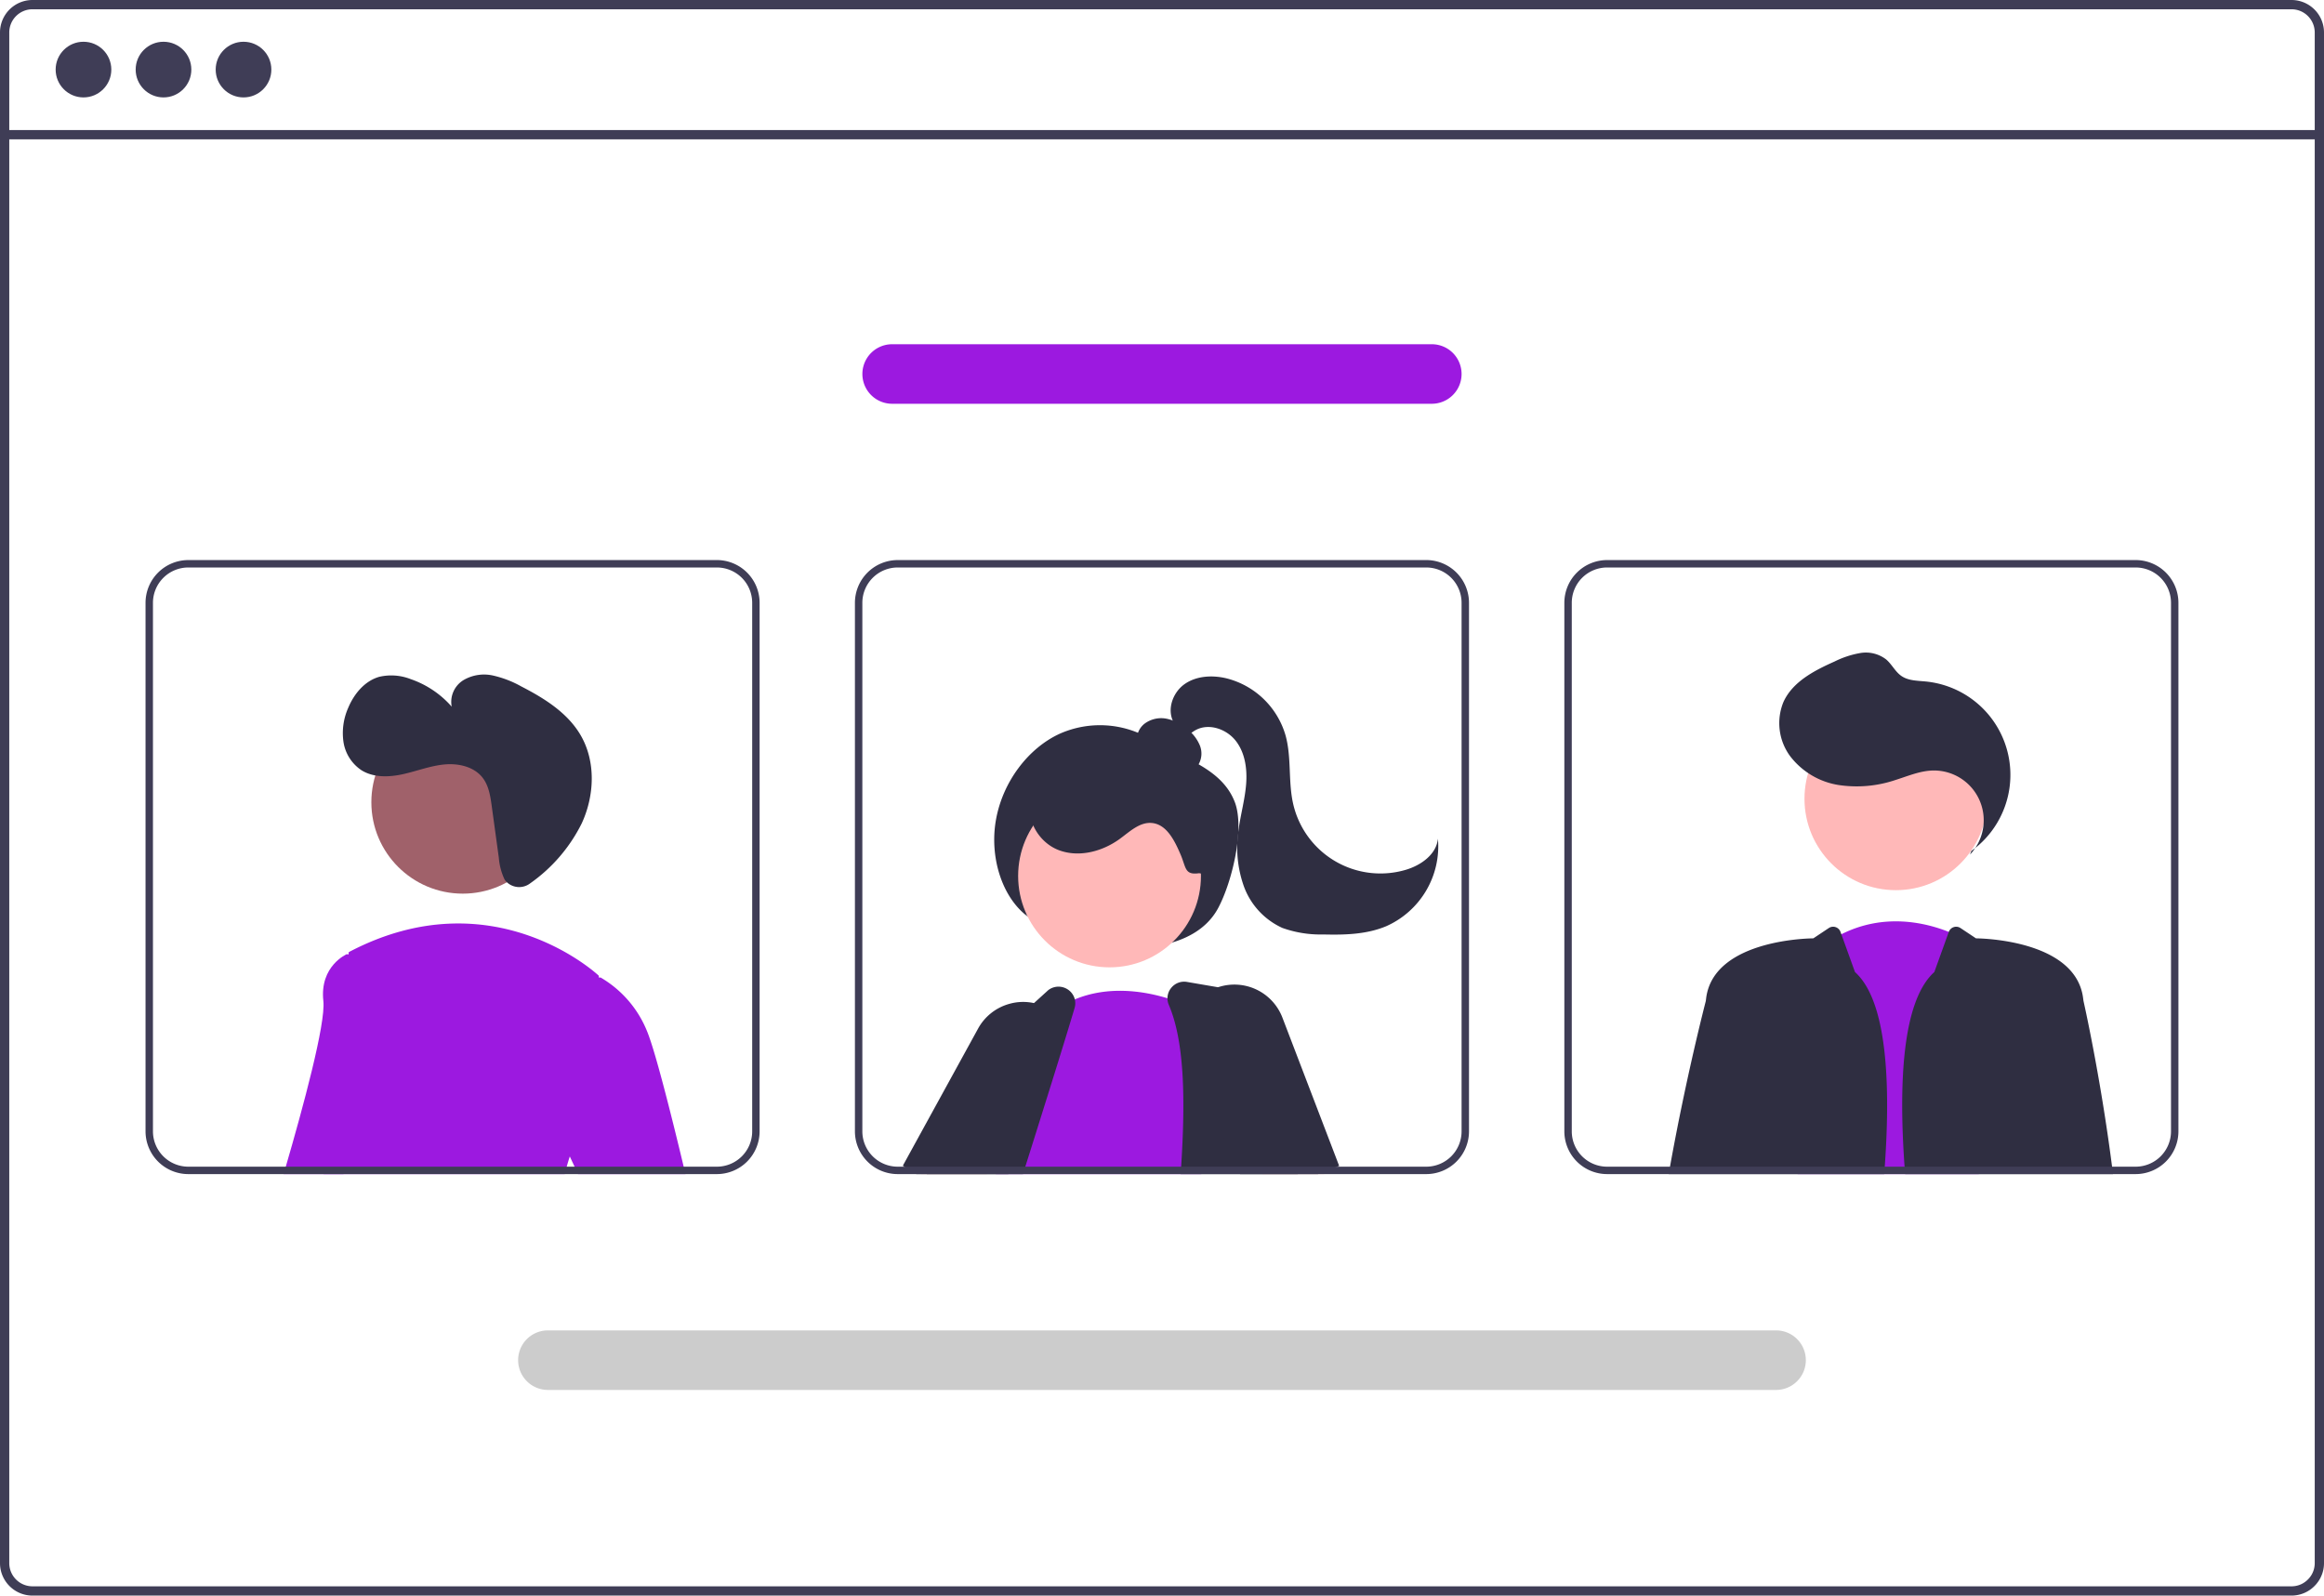 <?xml version="1.0" encoding="utf-8"?>
<svg xmlns="http://www.w3.org/2000/svg" width="526.108" height="361.237" viewBox="0 0 526.108 361.237">
  <g id="Group_10755" data-name="Group 10755" transform="translate(-360 -4985.38)">
    <path id="Path_7665" data-name="Path 7665" d="M806.528,328.322H295.122a7.353,7.353,0,0,0-7.347,7.347V682.212a7.353,7.353,0,0,0,7.347,7.347H806.528a7.341,7.341,0,0,0,5.586-2.578,1.7,1.7,0,0,0,.16-.2A6.88,6.88,0,0,0,813.327,685a7.169,7.169,0,0,0,.556-2.789V335.669A7.355,7.355,0,0,0,806.528,328.322Zm5.257,353.89a5.2,5.2,0,0,1-.868,2.881,5.433,5.433,0,0,1-1.988,1.786,5.21,5.21,0,0,1-2.4.581H295.122a5.255,5.255,0,0,1-5.249-5.249V335.669a5.255,5.255,0,0,1,5.249-5.249H806.528a5.257,5.257,0,0,1,5.257,5.25Z" transform="translate(72.225 4657.059)" fill="#3f3d56"/>
    <rect id="Rectangle_1114" data-name="Rectangle 1114" width="524.008" height="2.1" transform="translate(361.047 5014.824)" fill="#3f3d56"/>
    <circle id="Ellipse_1574" data-name="Ellipse 1574" cx="6.301" cy="6.301" r="6.301" transform="translate(372.598 4994.832)" fill="#3f3d56"/>
    <circle id="Ellipse_1575" data-name="Ellipse 1575" cx="6.301" cy="6.301" r="6.301" transform="translate(390.713 4994.832)" fill="#3f3d56"/>
    <circle id="Ellipse_1576" data-name="Ellipse 1576" cx="6.301" cy="6.301" r="6.301" transform="translate(408.827 4994.832)" fill="#3f3d56"/>
    <path id="Path_7666" data-name="Path 7666" d="M563.2,567c-6.3-4.1-9.436-13.635-7.892-22.353s7.359-16.227,14.329-19.466A22.453,22.453,0,0,1,590.9,526.7c6.392,3.909,15.433,6.05,18.468,13.87,2.333,6.01-.626,18.213-3.766,24.05-2.714,5.045-7.87,7.353-12.715,8.356a38.2,38.2,0,0,1-30.894-7.128Z" transform="translate(30.153 4626.367)" fill="#2f2e41"/>
    <path id="Path_7667" data-name="Path 7667" d="M269.052,486.346l-5.038,8.686-.666,1.146-.969,1.685H247.526l1-1.685,2.595-4.373,6.049-10.211,6.85,2.738Z" transform="translate(321.018 4753.33)" fill="#ffb8b8"/>
    <path id="Path_7668" data-name="Path 7668" d="M533.411,636.536l-2.713-1.685-.337-.211,17.027-31.03a11.569,11.569,0,0,1,6.951-5.577,11.436,11.436,0,0,1,5.712-.211A11.246,11.246,0,0,1,563.2,599a11.023,11.023,0,0,1,1.171.741,11.247,11.247,0,0,1,3.454,3.893,11.641,11.641,0,0,1-.354,11.753l-6.563,10.489-5.611,8.973-1.053,1.685H533.411Z" transform="translate(34.021 4614.658)" fill="#2f2e41"/>
    <circle id="Ellipse_1577" data-name="Ellipse 1577" cx="20.693" cy="20.693" r="20.693" transform="translate(590.486 5162.998)" fill="#ffb8b8"/>
    <path id="Path_7669" data-name="Path 7669" d="M601.685,636.065H555.17l.211-.6q-.177-.543-.329-1.087c-.109-.379-.2-.767-.286-1.146a25.44,25.44,0,0,1,.008-10.7c2.57-12.621,12.823-22.874,12.823-22.874.177-.135.354-.261.531-.387a23.407,23.407,0,0,1,4.929-2.763c7.616-3.16,15.6-1.887,20.97-.253a41.85,41.85,0,0,1,5.468,2.081c.623.295.961.48.961.48L600.986,615l.64,19.378Z" transform="translate(30.267 4615.129)" fill="#9c19e0"/>
    <path id="Path_7670" data-name="Path 7670" d="M630.647,633.993l-3.556-18.08L623.5,597.681a3.807,3.807,0,0,0-3.076-3.008l-7.515-1.3-6.993-1.2a3.757,3.757,0,0,0-3.631,1.39,3.716,3.716,0,0,0-.817,2.309,3.808,3.808,0,0,0,.312,1.508c3.648,8.509,3.716,21.981,2.789,36.616-.042.556-.076,1.121-.118,1.685h26.531Z" transform="translate(22.822 4615.516)" fill="#2f2e41"/>
    <path id="Path_7671" data-name="Path 7671" d="M570.316,596.333a3.814,3.814,0,0,0-6.024-2.089l-3.227,2.932-13.211,12.031a3.661,3.661,0,0,0-.944,1.34c-1.491,3.564-4.4,10.6-7.776,19.285q-.821,2.123-1.693,4.373c-.2.556-.421,1.12-.641,1.685h21.771c.177-.565.354-1.129.531-1.685.969-3.058,1.912-6.058,2.823-8.973,2.662-8.467,5.063-16.159,6.917-22.242q.771-2.527,1.407-4.667a3.814,3.814,0,0,0,.068-1.988Z" transform="translate(33.007 4615.305)" fill="#2f2e41"/>
    <path id="Path_7672" data-name="Path 7672" d="M350.727,497.072h1.407l-.194-.472-.514-1.213L343.5,476.574l-1.213.733-9.74,5.889,5,12.191.691,1.685h12.494Z" transform="translate(307.629 4754.121)" fill="#ffb8b8"/>
    <path id="Path_7673" data-name="Path 7673" d="M628.15,600.382a11.644,11.644,0,0,0-14.584-6.883,10.44,10.44,0,0,0-1.07.421,11.5,11.5,0,0,0-4.9,4.153,11.122,11.122,0,0,0-1.2,2.334,11.578,11.578,0,0,0,.261,8.906l2.435,5.426,8.711,19.378.758,1.685h17.634l1.213-.472,3.151-1.213.438-.168Z" transform="translate(22.168 4615.395)" fill="#2f2e41"/>
    <path id="Path_7674" data-name="Path 7674" d="M603.314,533.26a3.423,3.423,0,0,0,3.894-1.478,4.929,4.929,0,0,0,.285-4.333A9.044,9.044,0,0,0,604.8,523.9a10.453,10.453,0,0,0-4.733-2.451,6.286,6.286,0,0,0-5.1,1.121,4.53,4.53,0,0,0-1.538,4.821,6.682,6.682,0,0,0,3.436,3.37,22.828,22.828,0,0,0,9.3,2.644Z" transform="translate(24.117 4626.666)" fill="#2f2e41"/>
    <path id="Path_7675" data-name="Path 7675" d="M602.814,558.54c-3.327.459-2.9-1.235-4.232-4.317s-3.116-6.742-6.46-7.054c-2.74-.256-5,1.935-7.218,3.561-3.957,2.9-9.289,4.319-13.876,2.579s-7.774-7.206-6.033-11.792a10.062,10.062,0,0,1,5.819-5.5,20.244,20.244,0,0,1,8.107-1.126,41.826,41.826,0,0,1,17.578,4.5c3.768,1.915,7.436,4.653,8.865,8.631s2.37,9.566-1.717,10.642Z" transform="translate(28.643 4624.535)" fill="#2f2e41"/>
    <path id="Path_7676" data-name="Path 7676" d="M602.873,520.554c-1.644-2.862-.287-6.79,2.4-8.7s6.3-2.1,9.511-1.333a18.675,18.675,0,0,1,13.4,12.984c1.362,5.005.552,10.382,1.706,15.44a20.261,20.261,0,0,0,25.463,14.934c3.456-1.015,6.968-3.482,7.308-7.068a19.814,19.814,0,0,1-11.734,19.841c-4.453,1.857-9.42,1.979-14.243,1.855a25.485,25.485,0,0,1-9.257-1.486,16.569,16.569,0,0,1-8.706-9.439,26.227,26.227,0,0,1-1.159-13c.474-3.394,1.418-6.72,1.682-10.137s-.237-7.065-2.343-9.768-6.13-4.084-9.125-2.418c-1.2.669-2.175,1.763-3.482,2.2s-3.161-.327-3.042-1.7Z" transform="translate(22.858 4628.432)" fill="#2f2e41"/>
    <path id="Path_7677" data-name="Path 7677" d="M770.781,633.126l.16-1.685L775.693,582a30.272,30.272,0,0,1,5-3.176c9.781-4.929,19.218-2.57,24.323-.531a26.612,26.612,0,0,1,3.909,1.913l2.781,51.233.093,1.685Z" transform="translate(-3.842 4618.068)" fill="#9c19e0"/>
    <circle id="Ellipse_1578" data-name="Ellipse 1578" cx="20.693" cy="20.693" r="20.693" transform="translate(768.5 5145.527)" fill="#ffb8b8"/>
    <path id="Path_7678" data-name="Path 7678" d="M809.045,549.394a11.264,11.264,0,0,0-8.548-19.011c-2.861.1-5.558,1.267-8.289,2.126a27.411,27.411,0,0,1-12.878,1.16,17.2,17.2,0,0,1-10.967-6.475,12.6,12.6,0,0,1-1.55-12.357c2.088-4.569,6.965-7.087,11.554-9.133a21.116,21.116,0,0,1,5.866-1.927,7.523,7.523,0,0,1,5.836,1.471c1.289,1.109,2.045,2.776,3.448,3.737,1.579,1.082,3.631,1.053,5.536,1.244A21.235,21.235,0,0,1,809.339,548.6Z" transform="translate(-3.063 4629.443)" fill="#2f2e41"/>
    <path id="Path_7679" data-name="Path 7679" d="M778.316,587.613l-3.083-8.56-.193-.534a1.772,1.772,0,0,0-2.651-.873l-3.5,2.334s-22.453,0-24.256,13.472c-.025.211-.059.447-.084.7a.135.135,0,0,1-.009.034c-.227.885-4.465,17.263-8.1,37.483-.1.556-.2,1.12-.3,1.685h48.79C786.509,613.041,785.62,594.155,778.316,587.613Z" transform="translate(1.615 4617.84)" fill="#2f2e41"/>
    <path id="Path_7680" data-name="Path 7680" d="M846.4,631.669c-2.662-20.743-6.47-37.517-6.47-37.517-.034-.253-.068-.489-.093-.7-1.794-13.472-24.247-13.472-24.247-13.472l-3.5-2.333a1.773,1.773,0,0,0-2.652.875l-3.277,9.091c-7.3,6.542-8.193,25.428-6.606,45.74h47.055C846.543,632.789,846.467,632.225,846.4,631.669Z" transform="translate(-8.269 4617.84)" fill="#2f2e41"/>
    <path id="Path_7681" data-name="Path 7681" d="M382.7,585.6l-5,47.231-.177,1.685H363.981c.16-.548.32-1.112.489-1.685,3.842-13.177,9.074-32.411,8.509-37.509-.884-7.953,5.308-10.607,5.308-10.607l.388.076Z" transform="translate(60.223 4616.682)" fill="#9c19e0"/>
    <circle id="Ellipse_1579" data-name="Ellipse 1579" cx="20.693" cy="20.693" r="20.693" transform="translate(444.068 5146.313)" fill="#a0616a"/>
    <path id="Path_7682" data-name="Path 7682" d="M433.018,623.19a33.926,33.926,0,0,0-2.553,6.032c-.244.741-.48,1.516-.7,2.308-.16.548-.3,1.112-.446,1.685H374.741c.076-.556.143-1.121.219-1.685,2.789-22.032,5.046-44.392,5.409-48.04.034-.345.051-.522.051-.522,32.706-17.238,56.575,5.308,56.575,5.308s.034.16.084.472C437.6,591.9,440.263,610.3,433.018,623.19Z" transform="translate(58.529 4617.977)" fill="#9c19e0"/>
    <path id="Path_7683" data-name="Path 7683" d="M440.2,631.505l-3.64-7.8.885-30.937,9.369-1.736.329-.059a24.808,24.808,0,0,1,10.632,12.4c1.82,4.55,5.283,18.232,8.206,30.44.135.564.27,1.129.4,1.685H442.063l-.784-1.685Z" transform="translate(48.793 4615.695)" fill="#9c19e0"/>
    <path id="Path_7684" data-name="Path 7684" d="M456.215,478.822H336.561a9.692,9.692,0,0,0-9.681,9.68V608.156a9.692,9.692,0,0,0,9.681,9.681H456.215a9.687,9.687,0,0,0,9.68-9.681V488.5a9.687,9.687,0,0,0-9.68-9.681Zm8,129.334a8,8,0,0,1-8,8H336.561a8.007,8.007,0,0,1-8-8V488.5a8.008,8.008,0,0,1,8-8H456.215a8,8,0,0,1,8,8Zm-92.356,8-.177,1.685h50.1c.143-.573.286-1.137.446-1.685Z" transform="translate(66.066 4633.357)" fill="#3f3d56"/>
    <path id="Path_7685" data-name="Path 7685" d="M646.825,478.822H527.171a9.692,9.692,0,0,0-9.681,9.68V608.156a9.692,9.692,0,0,0,9.681,9.681H646.825a9.687,9.687,0,0,0,9.68-9.681V488.5a9.687,9.687,0,0,0-9.68-9.681Zm8,129.334a8,8,0,0,1-8,8H527.171a8.008,8.008,0,0,1-8-8V488.5a8.008,8.008,0,0,1,8-8H646.825a8,8,0,0,1,8,8Zm-105.55,8q.152.543.329,1.087l-.211.6h41.839c.042-.564.076-1.129.118-1.685Z" transform="translate(36.048 4633.357)" fill="#3f3d56"/>
    <path id="Path_7686" data-name="Path 7686" d="M837.445,478.822H717.791a9.687,9.687,0,0,0-9.681,9.68V608.156a9.687,9.687,0,0,0,9.681,9.68H837.445a9.692,9.692,0,0,0,9.68-9.68V488.5a9.692,9.692,0,0,0-9.68-9.68Zm8,129.334a8.007,8.007,0,0,1-8,8H717.791a8,8,0,0,1-8-8V488.5a8,8,0,0,1,8-8H837.445a8.007,8.007,0,0,1,8,8Zm-64.806,8c-.042.556-.084,1.121-.126,1.685h36.3c.068-.556.143-1.121.211-1.685Z" transform="translate(6.028 4633.357)" fill="#3f3d56"/>
    <path id="Path_7687" data-name="Path 7687" d="M711.766,699.3H433.736a6.74,6.74,0,0,1,0-13.48h278.03a6.74,6.74,0,0,1,0,13.48Z" transform="translate(50.299 4600.758)" fill="#ccc"/>
    <path id="Path_7688" data-name="Path 7688" d="M648.4,434.3H526.236a6.74,6.74,0,0,1,0-13.48H648.4a6.74,6.74,0,0,1,0,13.48Z" transform="translate(35.732 4642.492)" fill="#9c19e0"/>
    <path id="Path_7689" data-name="Path 7689" d="M416.943,556.521a4.088,4.088,0,0,0,5.346.343,36.335,36.335,0,0,0,11.692-13.6c2.9-6.289,3.227-14.007-.273-19.985-2.959-5.053-8.185-8.314-13.392-10.992a23.823,23.823,0,0,0-6.465-2.492,9.214,9.214,0,0,0-6.7,1.081,5.786,5.786,0,0,0-2.612,5.974,21.777,21.777,0,0,0-9.3-6.239,12.021,12.021,0,0,0-7.1-.515c-3.3.937-5.718,3.874-7.037,7.045a14.09,14.09,0,0,0-1.064,7.688,9.392,9.392,0,0,0,4.1,6.432c2.732,1.69,6.218,1.569,9.356.878s6.176-1.892,9.374-2.2,6.761.494,8.707,3.05c1.371,1.8,1.723,4.152,2.031,6.394l1.6,11.66a14.22,14.22,0,0,0,1.272,4.872,2.806,2.806,0,0,0,.454.605Z" transform="translate(57.716 4628.514)" fill="#2f2e41"/>
  </g>
</svg>